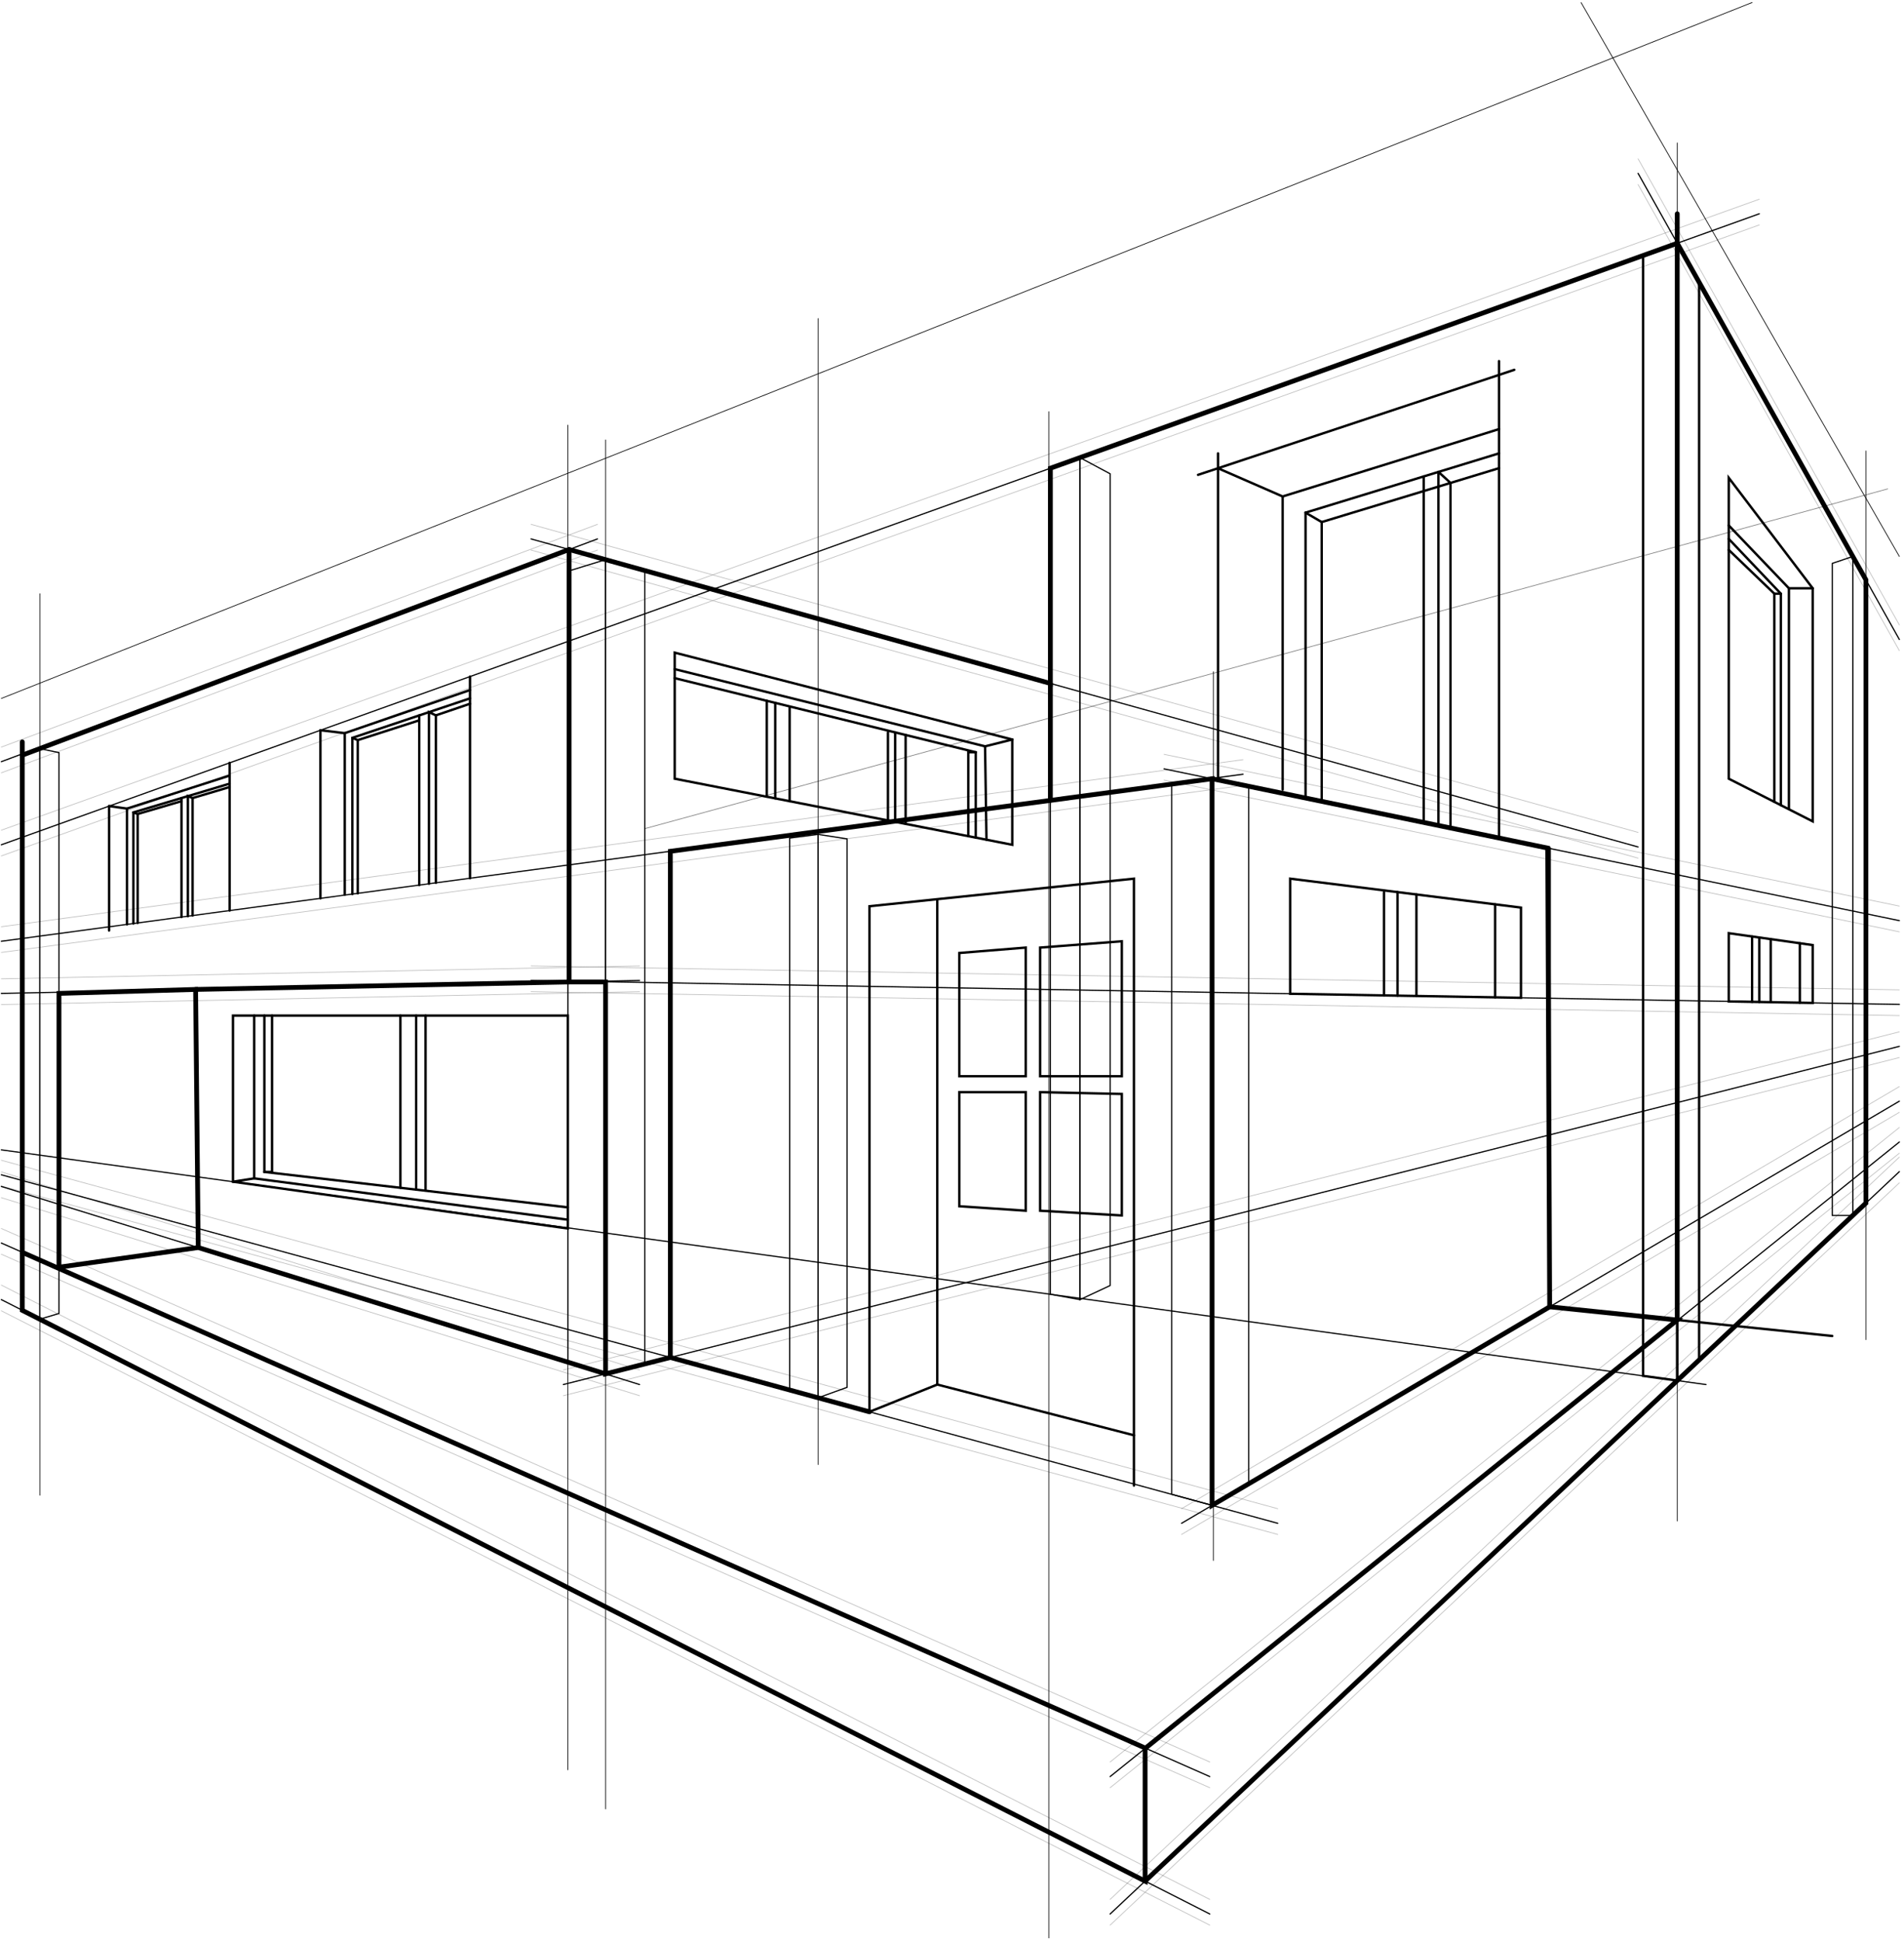 <?xml version="1.0" encoding="UTF-8"?> <svg xmlns="http://www.w3.org/2000/svg" width="410" height="418" viewBox="0 0 410 418" fill="none"> <path opacity="0.5" d="M138.84 178.378L406.49 105.238" stroke="black" stroke-width="0.154" stroke-miterlimit="10" stroke-linecap="round"></path> <path d="M352.74 37.318L409 137.658" stroke="black" stroke-width="0.258" stroke-miterlimit="10" stroke-linecap="round"></path> <path d="M409 252.209L239.05 412.009" stroke="black" stroke-width="0.258" stroke-miterlimit="10" stroke-linecap="round"></path> <path d="M409 245.828L239.05 382.428" stroke="black" stroke-width="0.258" stroke-miterlimit="10" stroke-linecap="round"></path> <path d="M0.29 163.958L128.66 116.008" stroke="black" stroke-width="0.258" stroke-miterlimit="10" stroke-linecap="round"></path> <path d="M352.74 182.318L114.35 116.008" stroke="black" stroke-width="0.258" stroke-miterlimit="10" stroke-linecap="round"></path> <path d="M0.29 255.398L137.72 298.038" stroke="black" stroke-width="0.258" stroke-miterlimit="10" stroke-linecap="round"></path> <path d="M260.51 382.428L0.29 267.578" stroke="black" stroke-width="0.258" stroke-miterlimit="10" stroke-linecap="round"></path> <path d="M260.51 412.008L0.29 279.758" stroke="black" stroke-width="0.258" stroke-miterlimit="10" stroke-linecap="round"></path> <path d="M250.66 165.508L409 198.178" stroke="black" stroke-width="0.258" stroke-miterlimit="10" stroke-linecap="round"></path> <path d="M267.67 166.658L0.29 202.618" stroke="black" stroke-width="0.258" stroke-miterlimit="10" stroke-linecap="round"></path> <path d="M0.29 252.889L275.15 327.909" stroke="black" stroke-width="0.258" stroke-miterlimit="10" stroke-linecap="round"></path> <path d="M254.43 327.909L409 237.039" stroke="black" stroke-width="0.258" stroke-miterlimit="10" stroke-linecap="round"></path> <path d="M378.84 46.018L0.29 181.848" stroke="black" stroke-width="0.258" stroke-miterlimit="10" stroke-linecap="round"></path> <path d="M137.72 211.059L0.29 213.839" stroke="black" stroke-width="0.258" stroke-miterlimit="10" stroke-linecap="round"></path> <path d="M114.35 211.059L409 216.209" stroke="black" stroke-width="0.258" stroke-miterlimit="10" stroke-linecap="round"></path> <path d="M121.31 298.038L409 225.238" stroke="black" stroke-width="0.258" stroke-miterlimit="10" stroke-linecap="round"></path> <g opacity="0.5"> <path opacity="0.5" d="M352.74 34.18L409 134.53" stroke="black" stroke-width="0.154" stroke-miterlimit="10" stroke-linecap="round"></path> <path opacity="0.5" d="M409 249.08L239.05 408.87" stroke="black" stroke-width="0.154" stroke-miterlimit="10" stroke-linecap="round"></path> <path opacity="0.5" d="M409 242.699L239.05 379.289" stroke="black" stroke-width="0.154" stroke-miterlimit="10" stroke-linecap="round"></path> <path opacity="0.5" d="M0.29 160.819L128.66 112.869" stroke="black" stroke-width="0.154" stroke-miterlimit="10" stroke-linecap="round"></path> <path opacity="0.5" d="M352.74 179.189L114.35 112.869" stroke="black" stroke-width="0.154" stroke-miterlimit="10" stroke-linecap="round"></path> <path opacity="0.5" d="M0.29 252.27L137.72 294.9" stroke="black" stroke-width="0.154" stroke-miterlimit="10" stroke-linecap="round"></path> <path opacity="0.5" d="M260.51 379.289L0.29 264.449" stroke="black" stroke-width="0.154" stroke-miterlimit="10" stroke-linecap="round"></path> <path opacity="0.5" d="M260.51 408.869L0.29 276.629" stroke="black" stroke-width="0.154" stroke-miterlimit="10" stroke-linecap="round"></path> <path opacity="0.5" d="M250.66 162.379L409 195.049" stroke="black" stroke-width="0.154" stroke-miterlimit="10" stroke-linecap="round"></path> <path opacity="0.5" d="M267.67 163.529L0.29 199.489" stroke="black" stroke-width="0.154" stroke-miterlimit="10" stroke-linecap="round"></path> <path opacity="0.5" d="M0.29 249.76L275.15 324.77" stroke="black" stroke-width="0.154" stroke-miterlimit="10" stroke-linecap="round"></path> <path opacity="0.5" d="M254.43 324.77L409 233.9" stroke="black" stroke-width="0.154" stroke-miterlimit="10" stroke-linecap="round"></path> <path opacity="0.5" d="M378.84 42.879L0.29 178.709" stroke="black" stroke-width="0.154" stroke-miterlimit="10" stroke-linecap="round"></path> <path opacity="0.5" d="M137.72 207.93L0.29 210.7" stroke="black" stroke-width="0.154" stroke-miterlimit="10" stroke-linecap="round"></path> <path opacity="0.5" d="M114.35 207.93L409 213.08" stroke="black" stroke-width="0.154" stroke-miterlimit="10" stroke-linecap="round"></path> <path opacity="0.5" d="M121.31 294.899L409 222.109" stroke="black" stroke-width="0.154" stroke-miterlimit="10" stroke-linecap="round"></path> </g> <g opacity="0.5"> <path opacity="0.5" d="M352.74 39.719L409 140.059" stroke="black" stroke-width="0.154" stroke-miterlimit="10" stroke-linecap="round"></path> <path opacity="0.5" d="M409 254.619L239.05 414.409" stroke="black" stroke-width="0.154" stroke-miterlimit="10" stroke-linecap="round"></path> <path opacity="0.5" d="M409 248.238L239.05 384.828" stroke="black" stroke-width="0.154" stroke-miterlimit="10" stroke-linecap="round"></path> <path opacity="0.5" d="M0.29 166.358L128.66 118.408" stroke="black" stroke-width="0.154" stroke-miterlimit="10" stroke-linecap="round"></path> <path opacity="0.5" d="M352.74 184.728L114.35 118.408" stroke="black" stroke-width="0.154" stroke-miterlimit="10" stroke-linecap="round"></path> <path opacity="0.5" d="M0.29 257.809L137.72 300.439" stroke="black" stroke-width="0.154" stroke-miterlimit="10" stroke-linecap="round"></path> <path opacity="0.5" d="M260.51 384.828L0.29 269.988" stroke="black" stroke-width="0.154" stroke-miterlimit="10" stroke-linecap="round"></path> <path opacity="0.5" d="M260.51 414.408L0.29 282.168" stroke="black" stroke-width="0.154" stroke-miterlimit="10" stroke-linecap="round"></path> <path opacity="0.5" d="M250.66 167.918L409 200.588" stroke="black" stroke-width="0.154" stroke-miterlimit="10" stroke-linecap="round"></path> <path opacity="0.5" d="M267.67 169.068L0.29 205.028" stroke="black" stroke-width="0.154" stroke-miterlimit="10" stroke-linecap="round"></path> <path opacity="0.5" d="M0.29 255.289L275.15 330.309" stroke="black" stroke-width="0.154" stroke-miterlimit="10" stroke-linecap="round"></path> <path opacity="0.5" d="M254.43 330.309L409 239.439" stroke="black" stroke-width="0.154" stroke-miterlimit="10" stroke-linecap="round"></path> <path opacity="0.5" d="M378.84 48.418L0.29 184.248" stroke="black" stroke-width="0.154" stroke-miterlimit="10" stroke-linecap="round"></path> <path opacity="0.5" d="M137.72 213.469L0.29 216.239" stroke="black" stroke-width="0.154" stroke-miterlimit="10" stroke-linecap="round"></path> <path opacity="0.5" d="M114.35 213.469L409 218.619" stroke="black" stroke-width="0.154" stroke-miterlimit="10" stroke-linecap="round"></path> <path opacity="0.5" d="M121.31 300.438L409 227.648" stroke="black" stroke-width="0.154" stroke-miterlimit="10" stroke-linecap="round"></path> </g> <path d="M4.8 162.558V282.068L8.58 283.968V161.148L4.8 162.558Z" stroke="black" stroke-width="0.258" stroke-miterlimit="10" stroke-linecap="round"></path> <path d="M8.58 161.148L12.7 162.018V282.738L8.58 283.968" stroke="black" stroke-width="0.258" stroke-miterlimit="10" stroke-linecap="round"></path> <path d="M130.4 295.739V120.469L138.84 122.819V293.599L130.4 295.739Z" stroke="black" stroke-width="0.258" stroke-miterlimit="10" stroke-linecap="round"></path> <path d="M130.4 120.469L122.28 122.969V293.229L130.4 295.739V120.469Z" stroke="black" stroke-width="0.258" stroke-miterlimit="10" stroke-linecap="round"></path> <path d="M170.04 180.409V299.219L176.17 300.889V179.609L170.04 180.409Z" stroke="black" stroke-width="0.258" stroke-miterlimit="10" stroke-linecap="round"></path> <path d="M176.17 179.609L182.41 180.579V298.639L176.17 300.889" stroke="black" stroke-width="0.258" stroke-miterlimit="10" stroke-linecap="round"></path> <path d="M261 324.039V167.629L252.31 168.729V321.669L261 324.039Z" stroke="black" stroke-width="0.258" stroke-miterlimit="10" stroke-linecap="round"></path> <path d="M261 167.629L268.89 169.269V319.399L261 324.039V167.629Z" stroke="black" stroke-width="0.258" stroke-miterlimit="10" stroke-linecap="round"></path> <path d="M361.17 52.359V297.179L365.88 292.749V60.759L361.17 52.359Z" stroke="black" stroke-width="0.515" stroke-miterlimit="10" stroke-linecap="round"></path> <path d="M361.17 52.359L353.81 54.999V296.169L361.17 297.179V52.359Z" stroke="black" stroke-width="0.515" stroke-miterlimit="10" stroke-linecap="round"></path> <path d="M401.8 124.819V258.979L398.98 261.639V119.779L401.8 124.819Z" stroke="black" stroke-width="0.258" stroke-miterlimit="10" stroke-linecap="round"></path> <path d="M398.98 119.779L394.55 121.279V261.639H398.98" stroke="black" stroke-width="0.258" stroke-miterlimit="10" stroke-linecap="round"></path> <path d="M226.19 100.79V278.61L232.56 279.76V98.51L226.19 100.79Z" stroke="black" stroke-width="0.258" stroke-miterlimit="10" stroke-linecap="round"></path> <path d="M232.561 98.51L239.051 101.99V276.72L232.561 279.76V98.51Z" stroke="black" stroke-width="0.258" stroke-miterlimit="10" stroke-linecap="round"></path> <path d="M367.36 298.04L0.29 247.52" stroke="black" stroke-width="0.258" stroke-miterlimit="10" stroke-linecap="round"></path> <path d="M394.55 287.589L333.7 281.309V182.559" stroke="black" stroke-width="0.515" stroke-miterlimit="10" stroke-linecap="round"></path> <path d="M326.08 79.609L257.98 102.219" stroke="black" stroke-width="0.515" stroke-miterlimit="10" stroke-linecap="round"></path> <path d="M262.28 97.59V167.63" stroke="black" stroke-width="0.515" stroke-miterlimit="10" stroke-linecap="round"></path> <path d="M262.28 100.799L276.2 106.869L322.79 92.369" stroke="black" stroke-width="0.515" stroke-miterlimit="10" stroke-linecap="round"></path> <path d="M276.2 106.869V169.969" stroke="black" stroke-width="0.515" stroke-miterlimit="10" stroke-linecap="round"></path> <path d="M281.13 171.78V110.35L322.79 97.59" stroke="black" stroke-width="0.515" stroke-miterlimit="10" stroke-linecap="round"></path> <path d="M281.13 110.349L284.61 112.379L322.79 100.779" stroke="black" stroke-width="0.515" stroke-miterlimit="10" stroke-linecap="round"></path> <path d="M284.61 112.379V172.519" stroke="black" stroke-width="0.515" stroke-miterlimit="10" stroke-linecap="round"></path> <path d="M306.57 102.559V177.039" stroke="black" stroke-width="0.515" stroke-miterlimit="10" stroke-linecap="round"></path> <path d="M309.75 177.698V101.578L312.34 103.948V178.228" stroke="black" stroke-width="0.515" stroke-miterlimit="10" stroke-linecap="round" stroke-linejoin="round"></path> <path d="M372.27 102.859V167.629L390.34 176.809V126.639L372.27 102.859Z" stroke="black" stroke-width="0.515" stroke-miterlimit="10" stroke-linecap="round"></path> <path d="M390.34 126.639H385.22L372.27 113.109" stroke="black" stroke-width="0.515" stroke-miterlimit="10" stroke-linecap="round"></path> <path d="M385.22 126.639V174.049" stroke="black" stroke-width="0.515" stroke-miterlimit="10" stroke-linecap="round"></path> <path d="M383.48 173.32V127.8L372.27 116.01" stroke="black" stroke-width="0.515" stroke-miterlimit="10" stroke-linecap="round"></path> <path d="M383.48 127.799H382.08L372.27 118.379" stroke="black" stroke-width="0.515" stroke-miterlimit="10" stroke-linecap="round"></path> <path d="M382.08 127.799V172.609" stroke="black" stroke-width="0.515" stroke-miterlimit="10" stroke-linecap="round"></path> <path d="M244.18 319.789V189.139L187.23 195.079V303.909L201.83 298.039V193.559" stroke="black" stroke-width="0.515" stroke-miterlimit="10" stroke-linecap="round"></path> <path d="M201.83 298.039L244.18 308.959" stroke="black" stroke-width="0.515" stroke-miterlimit="10" stroke-linecap="round"></path> <path d="M220.88 203.979L206.58 205.139V231.669H220.88V203.979Z" stroke="black" stroke-width="0.515" stroke-miterlimit="10" stroke-linecap="round"></path> <path d="M223.98 203.979V231.669H241.57V202.619L223.98 203.979Z" stroke="black" stroke-width="0.515" stroke-miterlimit="10" stroke-linecap="round"></path> <path d="M206.58 235.1H220.88V260.62L206.58 259.66V235.1Z" stroke="black" stroke-width="0.515" stroke-miterlimit="10" stroke-linecap="round"></path> <path d="M223.98 235.1V260.62L241.57 261.64V235.49L223.98 235.1Z" stroke="black" stroke-width="0.515" stroke-miterlimit="10" stroke-linecap="round"></path> <path d="M277.82 189.139V213.919L327.52 214.789V195.369L277.82 189.139Z" stroke="black" stroke-width="0.515" stroke-miterlimit="10" stroke-linecap="round"></path> <path d="M321.95 214.69V194.67" stroke="black" stroke-width="0.515" stroke-miterlimit="10" stroke-linecap="round"></path> <path d="M300.94 192.039V214.329" stroke="black" stroke-width="0.515" stroke-miterlimit="10" stroke-linecap="round"></path> <path d="M305.01 192.549V214.329" stroke="black" stroke-width="0.515" stroke-miterlimit="10" stroke-linecap="round"></path> <path d="M298.02 192.039V214.289" stroke="black" stroke-width="0.515" stroke-miterlimit="10" stroke-linecap="round"></path> <path d="M372.27 200.879V215.569L390.34 215.889V203.439L372.27 200.879Z" stroke="black" stroke-width="0.515" stroke-miterlimit="10" stroke-linecap="round"></path> <path d="M387.57 203.039V215.839" stroke="black" stroke-width="0.515" stroke-miterlimit="10" stroke-linecap="round"></path> <path d="M381.3 202.158V215.728" stroke="black" stroke-width="0.515" stroke-miterlimit="10" stroke-linecap="round"></path> <path d="M378.84 201.959V215.689" stroke="black" stroke-width="0.515" stroke-miterlimit="10" stroke-linecap="round"></path> <path d="M377.29 201.59V215.66" stroke="black" stroke-width="0.515" stroke-miterlimit="10" stroke-linecap="round"></path> <path d="M4.8 159.699V269.579L246.66 376.309L361.17 284.149L333.7 281.309L261 324.039V167.629L144.35 183.249V292.209" stroke="black" stroke-width="1.03" stroke-miterlimit="10" stroke-linecap="round"></path> <path d="M361.17 46.02V188.32" stroke="black" stroke-width="1.03" stroke-miterlimit="10" stroke-linecap="round"></path> <path d="M122.55 118.289V211.379H130.4V295.739L144.35 292.209L187.23 303.909" stroke="black" stroke-width="1.03" stroke-miterlimit="10" stroke-linecap="round"></path> <path d="M42.69 268.548L12.7 272.778V213.838L42.12 212.988L42.69 268.548ZM42.69 268.548L130.4 295.738" stroke="black" stroke-width="1.03" stroke-miterlimit="10" stroke-linecap="round"></path> <path d="M4.8 269.578V282.068L246.58 404.928V376.308" stroke="black" stroke-width="1.03" stroke-miterlimit="10" stroke-linecap="round"></path> <path d="M246.58 404.929L401.8 258.979V124.819L361.17 52.359L226.19 100.789V147.119L122.55 118.289L4.8 162.559" stroke="black" stroke-width="1.03" stroke-miterlimit="10" stroke-linecap="round"></path> <path d="M226.19 147.119V172.259" stroke="black" stroke-width="1.03" stroke-miterlimit="10" stroke-linecap="round"></path> <path d="M361.17 284.148V188.318" stroke="black" stroke-width="1.03" stroke-miterlimit="10" stroke-linecap="round"></path> <path d="M261 167.629L333.28 182.559L333.7 281.309" stroke="black" stroke-width="1.03" stroke-miterlimit="10" stroke-linecap="round"></path> <path d="M145.29 140.488V167.628L217.98 181.848V159.188L145.29 140.488Z" stroke="black" stroke-width="0.515" stroke-miterlimit="10" stroke-linecap="round"></path> <path d="M217.98 159.189L212.12 160.659L212.42 180.759" stroke="black" stroke-width="0.515" stroke-miterlimit="10" stroke-linecap="round"></path> <path d="M212.12 160.659L145.29 144.039" stroke="black" stroke-width="0.515" stroke-miterlimit="10" stroke-linecap="round"></path> <path d="M210.11 180.309V161.929L145.29 145.979" stroke="black" stroke-width="0.515" stroke-miterlimit="10" stroke-linecap="round"></path> <path d="M210.11 161.93H208.51V180" stroke="black" stroke-width="0.515" stroke-miterlimit="10" stroke-linecap="round"></path> <path d="M195.01 158.209V177.349" stroke="black" stroke-width="0.515" stroke-miterlimit="10" stroke-linecap="round"></path> <path d="M192.76 157.658V176.738" stroke="black" stroke-width="0.515" stroke-miterlimit="10" stroke-linecap="round"></path> <path d="M191.21 157.658V176.678" stroke="black" stroke-width="0.515" stroke-miterlimit="10" stroke-linecap="round"></path> <path d="M170.04 152.35V172.47" stroke="black" stroke-width="0.515" stroke-miterlimit="10" stroke-linecap="round"></path> <path d="M166.94 171.859V151.299" stroke="black" stroke-width="0.515" stroke-miterlimit="10" stroke-linecap="round"></path> <path d="M165.12 150.85V171.43" stroke="black" stroke-width="0.515" stroke-miterlimit="10" stroke-linecap="round"></path> <path d="M122.55 211.379L42.12 212.989" stroke="black" stroke-width="1.03" stroke-miterlimit="10" stroke-linecap="round"></path> <path d="M101.21 145.639V189.049" stroke="black" stroke-width="0.515" stroke-miterlimit="10" stroke-linecap="round"></path> <path d="M69 157.189V193.379" stroke="black" stroke-width="0.515" stroke-miterlimit="10" stroke-linecap="round"></path> <path d="M49.45 164.209V196.009" stroke="black" stroke-width="0.515" stroke-miterlimit="10" stroke-linecap="round"></path> <path d="M23.49 173.52V200.3" stroke="black" stroke-width="0.515" stroke-miterlimit="10" stroke-linecap="round"></path> <path d="M23.49 173.52L27.35 174.06V198.98" stroke="black" stroke-width="0.515" stroke-miterlimit="10" stroke-linecap="round"></path> <path d="M27.35 174.059L49.45 166.949" stroke="black" stroke-width="0.515" stroke-miterlimit="10" stroke-linecap="round"></path> <path d="M69 157.189L74.24 157.819V192.569" stroke="black" stroke-width="0.515" stroke-miterlimit="10" stroke-linecap="round"></path> <path d="M74.24 157.819L101.21 148.539" stroke="black" stroke-width="0.515" stroke-miterlimit="10" stroke-linecap="round"></path> <path d="M75.88 192.458V158.828L101.21 150.328" stroke="black" stroke-width="0.515" stroke-miterlimit="10" stroke-linecap="round"></path> <path d="M90.28 153.988V190.518" stroke="black" stroke-width="0.515" stroke-miterlimit="10" stroke-linecap="round"></path> <path d="M92.37 190.239V153.289L93.86 153.989V190.039" stroke="black" stroke-width="0.515" stroke-miterlimit="10" stroke-linecap="round"></path> <path d="M75.88 158.828L77.04 159.318V192.298" stroke="black" stroke-width="0.515" stroke-miterlimit="10" stroke-linecap="round"></path> <path d="M77.04 159.319L90.28 155.059" stroke="black" stroke-width="0.515" stroke-miterlimit="10" stroke-linecap="round"></path> <path d="M93.86 153.988L101.21 151.488" stroke="black" stroke-width="0.515" stroke-miterlimit="10" stroke-linecap="round"></path> <path d="M28.72 198.799V174.879L49.45 168.689" stroke="black" stroke-width="0.515" stroke-miterlimit="10" stroke-linecap="round"></path> <path d="M39.08 171.789V197.399" stroke="black" stroke-width="0.515" stroke-miterlimit="10" stroke-linecap="round"></path> <path d="M40.46 197.219V171.369L41.47 171.789V197.079" stroke="black" stroke-width="0.515" stroke-miterlimit="10" stroke-linecap="round"></path> <path d="M28.72 174.879L29.65 175.219V198.669" stroke="black" stroke-width="0.515" stroke-miterlimit="10" stroke-linecap="round"></path> <path d="M29.65 175.219L39.08 172.459" stroke="black" stroke-width="0.515" stroke-miterlimit="10" stroke-linecap="round"></path> <path d="M41.47 171.79L49.45 169.42" stroke="black" stroke-width="0.515" stroke-miterlimit="10" stroke-linecap="round"></path> <path d="M8.58 127.799V321.869" stroke="black" stroke-width="0.154" stroke-miterlimit="10" stroke-linecap="round"></path> <path d="M122.28 91.51V380.98" stroke="black" stroke-width="0.154" stroke-miterlimit="10" stroke-linecap="round"></path> <path d="M130.4 94.699V389.389" stroke="black" stroke-width="0.154" stroke-miterlimit="10" stroke-linecap="round"></path> <path d="M225.85 88.609V417.169" stroke="black" stroke-width="0.154" stroke-miterlimit="10" stroke-linecap="round"></path> <path d="M361.17 30.77V327.41" stroke="black" stroke-width="0.154" stroke-miterlimit="10" stroke-linecap="round"></path> <path d="M176.17 68.559V315.269" stroke="black" stroke-width="0.154" stroke-miterlimit="10" stroke-linecap="round"></path> <path d="M401.8 97.059V288.379" stroke="black" stroke-width="0.154" stroke-miterlimit="10" stroke-linecap="round"></path> <path d="M261.28 144.59V335.91" stroke="black" stroke-width="0.154" stroke-miterlimit="10" stroke-linecap="round"></path> <path d="M0.29 150.349L377.29 0.539" stroke="black" stroke-width="0.154" stroke-miterlimit="10" stroke-linecap="round"></path> <path d="M409 119.779L340.46 0.539" stroke="black" stroke-width="0.154" stroke-miterlimit="10" stroke-linecap="round"></path> <path d="M322.79 77.728V180.149" stroke="black" stroke-width="0.515" stroke-miterlimit="10" stroke-linecap="round"></path> <path d="M50.17 218.619H122.28V264.449L50.17 254.379V218.619Z" stroke="black" stroke-width="0.515" stroke-miterlimit="10" stroke-linecap="round"></path> <path d="M54.74 218.619V253.659L50.17 254.379" stroke="black" stroke-width="0.515" stroke-miterlimit="10" stroke-linecap="round"></path> <path d="M54.74 253.658L122.28 262.558" stroke="black" stroke-width="0.515" stroke-miterlimit="10" stroke-linecap="round"></path> <path d="M56.93 218.619V252.269L122.28 259.899" stroke="black" stroke-width="0.515" stroke-miterlimit="10" stroke-linecap="round"></path> <path d="M86.22 218.619V255.689" stroke="black" stroke-width="0.515" stroke-miterlimit="10" stroke-linecap="round"></path> <path d="M91.64 256.079V218.619" stroke="black" stroke-width="0.515" stroke-miterlimit="10" stroke-linecap="round"></path> <path d="M89.61 218.619V256.079" stroke="black" stroke-width="0.515" stroke-miterlimit="10" stroke-linecap="round"></path> <path d="M56.93 252.269H58.58V218.619" stroke="black" stroke-width="0.515" stroke-miterlimit="10" stroke-linecap="round"></path> </svg> 